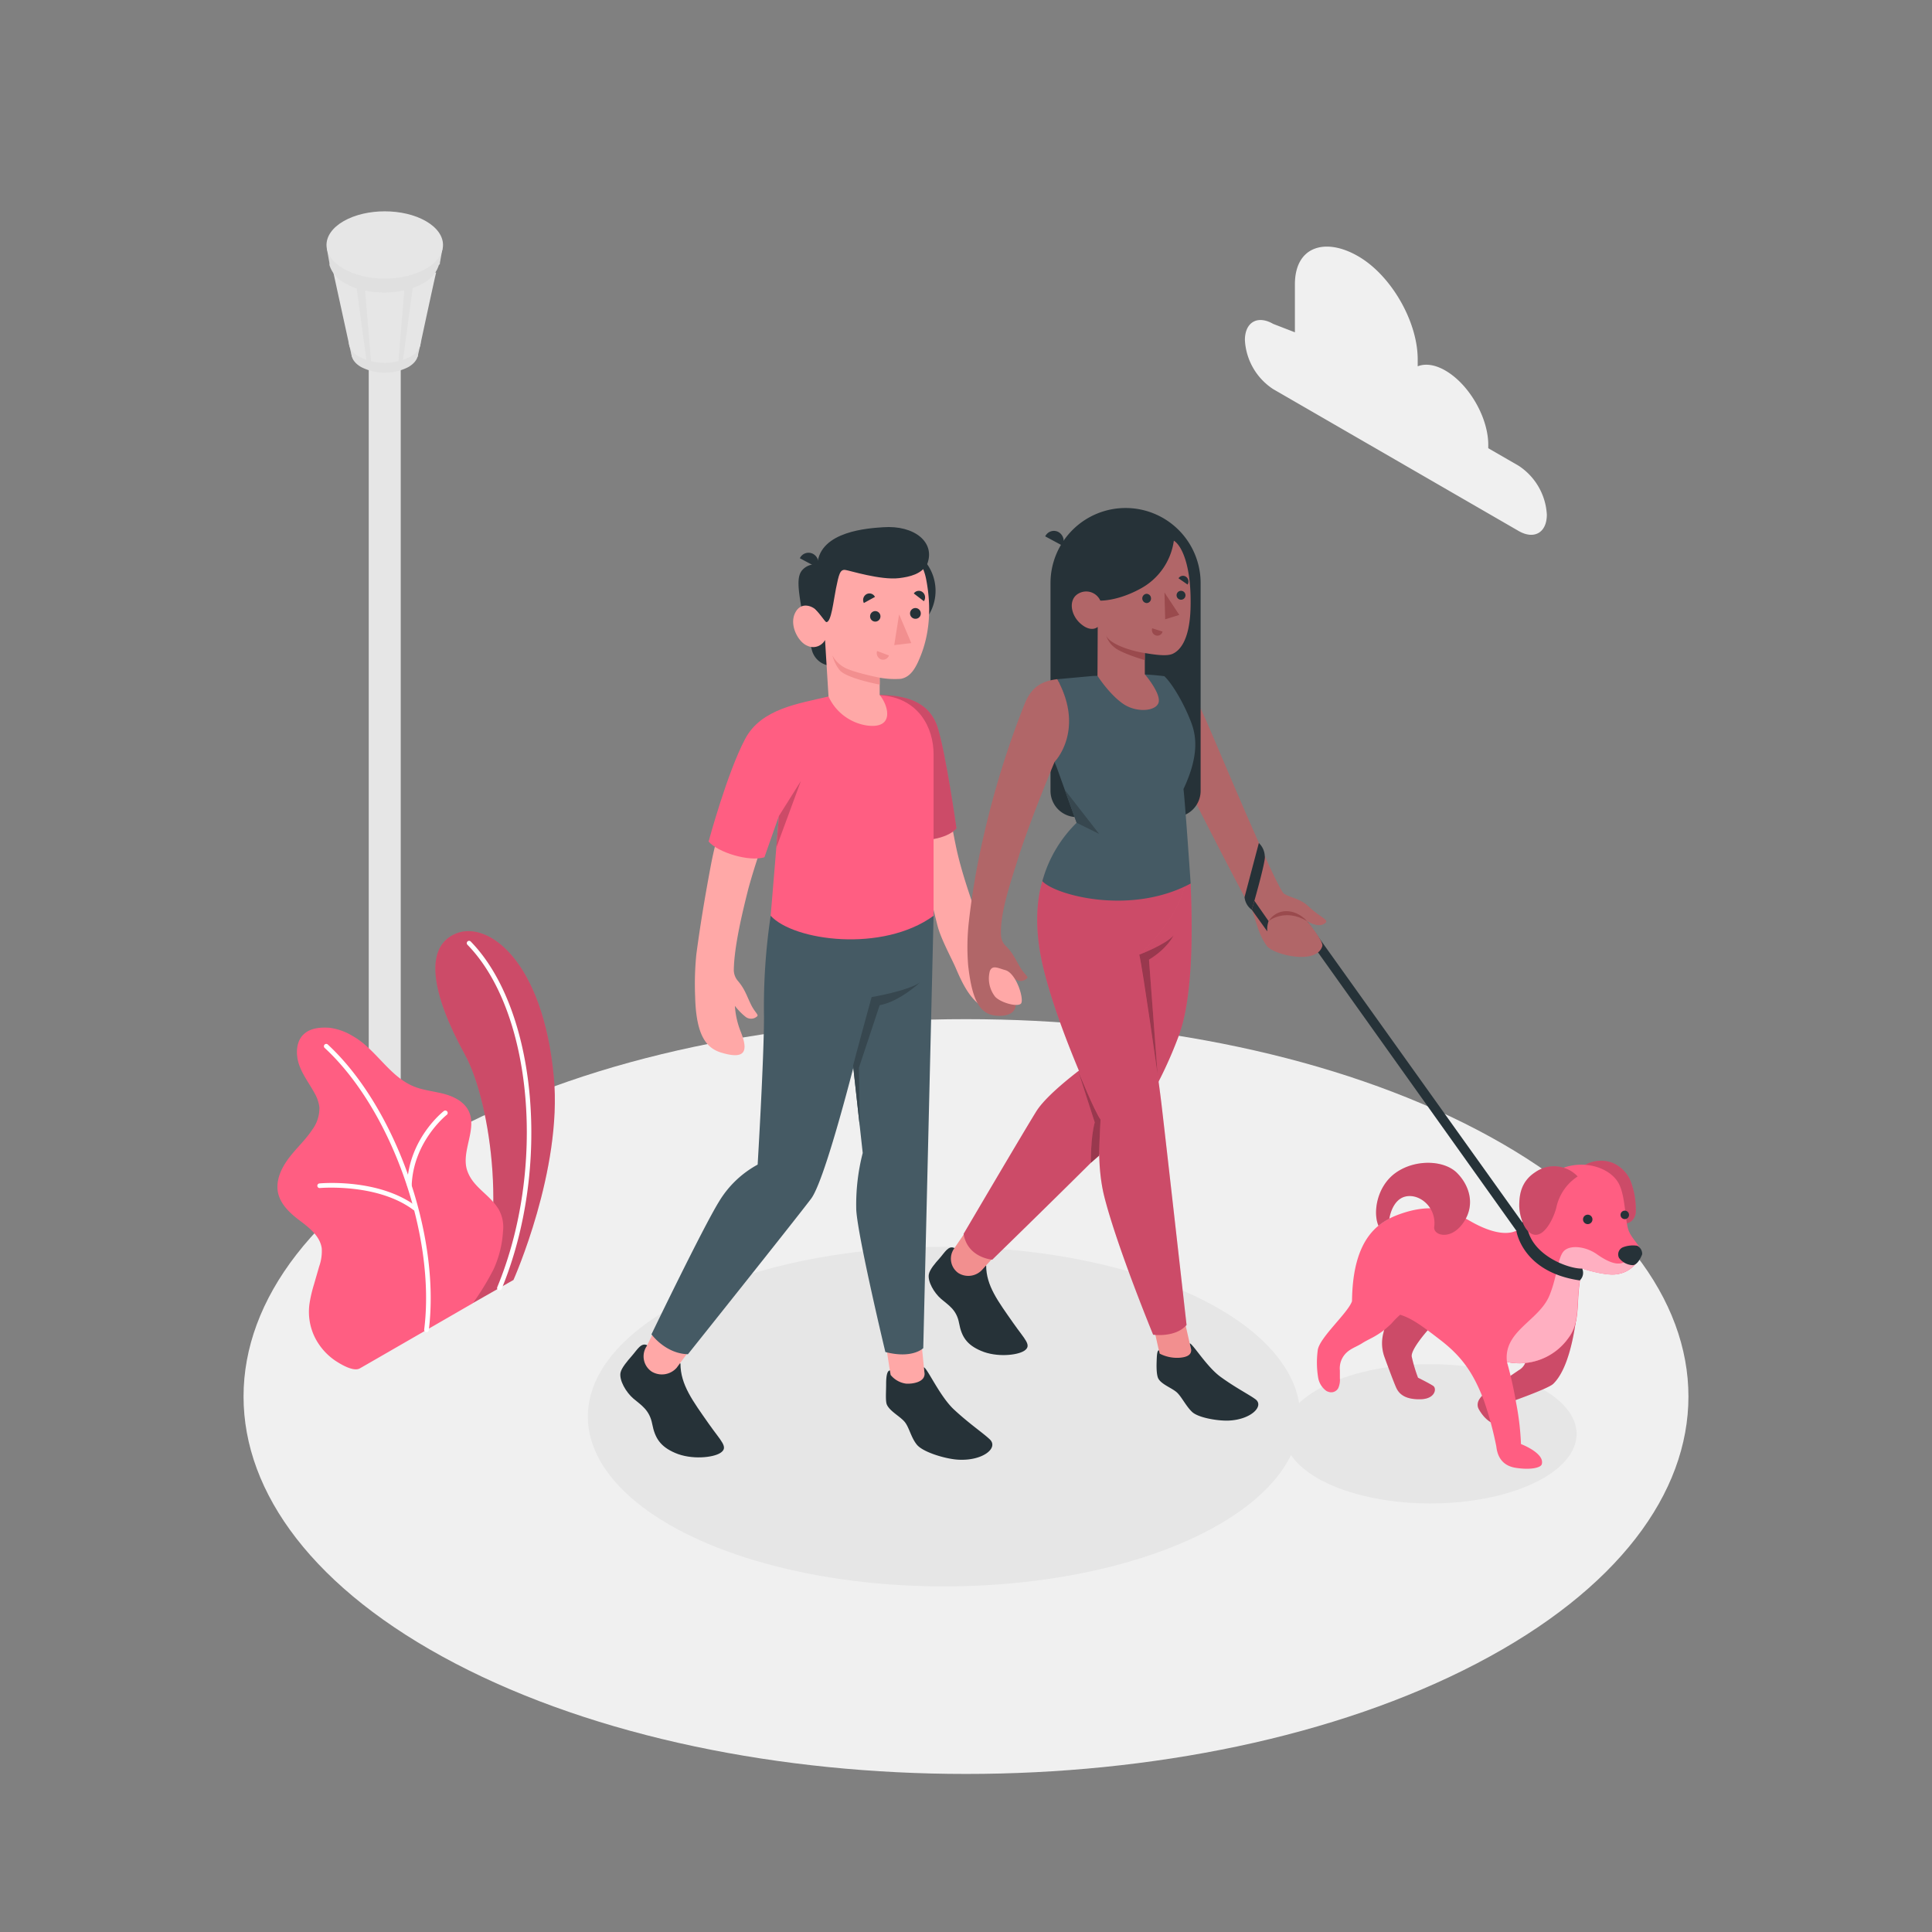 <svg xmlns="http://www.w3.org/2000/svg" viewBox="0 0 500 500"><rect x="0" y="0" width="500" height="500" fill="#808080" stroke="none"/><g id="freepik--Floor--inject-236"><path d="M117.8,430.49c73,38.14,191.39,38.14,264.41,0s73-100,0-138.13-191.4-38.14-264.42,0S44.78,392.35,117.8,430.49Z" style="fill:#f0f0f0"></path></g><g id="freepik--Cloud--inject-236"><path d="M329.49,83.82,335.12,86V73.58c0-9.83,7.85-12.19,16.36-7.27h0C360,71.22,366.9,83.18,366.9,93v1.8c1.93-.77,4.43-.48,7.16,1.1h0c6.13,3.54,11.1,12.14,11.1,19.22V116l7.85,4.53a16.18,16.18,0,0,1,7.31,12.66c0,4.66-3.28,6.55-7.31,4.22L329.49,100.7A16.18,16.18,0,0,1,322.18,88C322.18,83.38,325.46,81.49,329.49,83.82Z" style="fill:#f0f0f0"></path></g><g id="freepik--street-light--inject-236"><rect x="95.43" y="95.55" width="8.28" height="220.17" style="fill:#e6e6e6"></rect><path d="M93,84.74c-3.63,2.1-3.63,5.49,0,7.59a14.51,14.51,0,0,0,13.15,0c3.63-2.1,3.63-5.49,0-7.59A14.51,14.51,0,0,0,93,84.74Z" style="fill:#e0e0e0"></path><path d="M93.48,88c-3.36,1.94-3.36,5.09,0,7a13.43,13.43,0,0,0,12.19,0c3.36-1.94,3.36-5.09,0-7A13.49,13.49,0,0,0,93.48,88Z" style="fill:#e0e0e0"></path><polygon points="108.79 89.21 90.36 89.21 91.08 92.36 108.07 92.36 108.79 89.21" style="fill:#e0e0e0"></polygon><path d="M112.88,70.54H86.28l4.08,18.67h0A5.08,5.08,0,0,0,93,92.33a14.51,14.51,0,0,0,13.15,0,5.08,5.08,0,0,0,2.64-3.12h0S112.76,70.69,112.88,70.54Z" style="fill:#e6e6e6"></path><path d="M113.84,68.35c0-.08,0-.17,0-.25l.67-3.76h-1.64a9.68,9.68,0,0,0-3.19-2.8c-5.61-3.24-14.7-3.24-20.32,0a9.74,9.74,0,0,0-3.18,2.8H84.59l.67,3.76c0,.08,0,.17,0,.25l0,.24h0a7.9,7.9,0,0,0,4,4.69c5.62,3.24,14.71,3.24,20.32,0a7.89,7.89,0,0,0,4-4.69h0Z" style="fill:#e0e0e0"></path><path d="M88.91,57.24c-5.88,3.4-5.88,8.91,0,12.31s15.44,3.4,21.33,0,5.88-8.91,0-12.31S94.8,53.84,88.91,57.24Z" style="fill:#e6e6e6"></path><polygon points="107 73.16 104.19 93.9 103.05 94.18 104.79 73.16 107 73.16" style="fill:#e0e0e0"></polygon><polygon points="92.11 73.16 94.92 93.9 96.07 94.18 94.32 73.16 92.11 73.16" style="fill:#e0e0e0"></polygon></g><g id="freepik--Plants--inject-236"><path d="M122.35,337.25l10.53-6s12.7-28.42,10.45-52.53c-2.8-30-16.94-40.49-25.26-37.15s-6.59,15.28,2.21,31.29C127.27,285.53,131.7,319.5,122.35,337.25Z" style="fill:#FF5E82"></path><path d="M122.35,337.25l10.53-6s12.7-28.42,10.45-52.53c-2.8-30-16.94-40.49-25.26-37.15s-6.59,15.28,2.21,31.29C127.27,285.53,131.7,319.5,122.35,337.25Z" style="opacity:0.2"></path><path d="M129.24,333.91a.66.66,0,0,1-.23,0,.61.61,0,0,1-.32-.79c12.72-30.72,9.19-71.3-7.71-88.61a.6.6,0,0,1,0-.85.59.59,0,0,1,.84,0c17.2,17.62,20.85,58.8,8,89.91A.61.61,0,0,1,129.24,333.91Z" style="fill:#fff"></path><path d="M93.15,354.12c-1.67,1-5.09-1.13-6.41-2a15.92,15.92,0,0,1-5.28-6.06,15,15,0,0,1-1.32-8.94,35.63,35.63,0,0,1,1.13-4.75c.44-1.53.89-3.07,1.33-4.61a11.78,11.78,0,0,0,.67-4.65c-.4-3.15-3.2-5.36-5.75-7.27-2.81-2.11-5.74-4.89-5.72-8.69,0-2.92,1.53-5.65,3.34-7.94s4-4.33,5.61-6.76a9.35,9.35,0,0,0,1.91-5.9,9.79,9.79,0,0,0-1.28-3.69c-1.34-2.47-3.11-4.73-4-7.39s-.79-6,1.28-7.86c1.7-1.56,4.23-1.78,6.54-1.63a15.19,15.19,0,0,1,6.07,2.14c6,3.35,9.47,10.49,15.87,13.07,2.46,1,5.17,1.22,7.74,1.9s5.19,2,6.38,4.37c2.35,4.69-2,10.47-.36,15.44,1.47,4.41,5.75,6.1,8.15,10.07a9.39,9.39,0,0,1,1.12,5.76,27.36,27.36,0,0,1-2.43,9.75,68.13,68.13,0,0,1-5.35,8.78C122.25,337.35,93.4,354,93.15,354.12Z" style="fill:#FF5E82"></path><path d="M110.38,344.76h-.08a.6.6,0,0,1-.52-.67c3.06-24.26-8.51-57-25.79-72.92a.6.6,0,0,1,.81-.88c17.54,16.18,29.27,49.36,26.17,73.95A.59.59,0,0,1,110.38,344.76Z" style="fill:#fff"></path><path d="M107.38,313.28a.6.6,0,0,1-.36-.12c-9.3-7-24.09-5.71-24.24-5.7a.59.59,0,0,1-.65-.54.6.6,0,0,1,.54-.65c.63-.06,15.4-1.33,25.07,5.93a.6.6,0,0,1,.12.84A.63.63,0,0,1,107.38,313.28Z" style="fill:#fff"></path><path d="M105.92,307.24h0a.59.59,0,0,1-.57-.62c.46-11.87,9.15-18.8,9.52-19.09a.6.6,0,0,1,.74,1c-.09.06-8.62,6.89-9.06,18.19A.6.6,0,0,1,105.92,307.24Z" style="fill:#fff"></path></g><g id="freepik--Shadows--inject-236"><ellipse cx="244.32" cy="366.62" rx="92.19" ry="43.94" style="fill:#e6e6e6"></ellipse><path d="M343.42,383.84c14.78,7,38.74,7,53.52,0s14.78-18.47,0-25.51-38.74-7.05-53.52,0S328.63,376.79,343.42,383.84Z" style="fill:#e6e6e6"></path></g><g id="freepik--Characters--inject-236"><path d="M167.52,348.16c-1.61-.83-2.63,1.21-4.09,2.85-1,1.15-2.61,3-2.85,4.27-.35,1.93,1.4,5,3.33,6.66s4.17,2.88,4.88,6.57,2.13,5.87,5.94,7.51c4.19,1.81,9.79,1.23,11.69,0,2.25-1.45.19-3-3-7.56-4.12-5.89-7.32-10.1-7.32-15.59Z" style="fill:#263238"></path><path d="M170,343l-2.58,5.3a4.75,4.75,0,0,0,1.14,6.6l.1.07a5.11,5.11,0,0,0,6.47-1l4.53-6.13Z" style="fill:#ffa8a7"></path><path d="M199.45,237a159.17,159.17,0,0,0-1.73,26.13c0,10.91-1.64,38.27-1.64,38.27a26.28,26.28,0,0,0-10,9.57c-4.24,6.87-17.48,34.35-17.48,34.35s3.58,5,9.44,5.15c0,0,27.46-34.41,31.86-40.23s14.61-48.51,14.61-48.51Z" style="fill:#455a64"></path><polygon points="231.21 360.56 239.69 359.72 238.35 346.29 229.13 347.21 231.21 360.56" style="fill:#ffa8a7"></polygon><path d="M239.24,355.17l-.14-1.32c.92.3,4.11,7.48,7.74,10.89,4,3.73,7.54,6.08,9.31,7.76,2.38,2.25-1.9,5.7-8.38,5.25-3.21-.23-8.9-1.93-10.48-3.86s-2-4.59-3.24-6-3.74-2.66-4.52-4.35c-.42-.92-.19-3.5-.2-5.35,0-2.36.34-3.51,1-3.52,0,.2.17,1.17.17,1.17a6.2,6.2,0,0,0,3.95,2.24C235.93,358.21,239.67,357.78,239.24,355.17Z" style="fill:#263238"></path><path d="M241.61,237,238.94,348.9s-2.78,2.83-9.81,1c0,0-7.12-29.69-7.53-36.79a53.67,53.67,0,0,1,1.67-14.72l-2.77-25.17L199.45,237Z" style="fill:#455a64"></path><path d="M220.78,275.8c0-.25,4.79-17.75,4.79-17.75s9.37-1.58,12.53-3.8c0,0-5.34,5-10.44,5.89l-5.37,16.2.21,15.1Z" style="fill:#37474f"></path><path d="M237.59,217.68c-2.81-14.08-.94-26-.66-33,0-1.25,2.27,1.54,2.87,2.64l4,11s1.9,12.68,3.68,21.09c1.45,6.86,4.59,15.59,6.66,21.12,1.08,2.86,3,5.37,4,8.31a35.18,35.18,0,0,1,1.94,9.3c.14,2-.22,3.85-2.49,3.52a8,8,0,0,1-3.5-1.23c-3.3-2.18-5.19-6.29-6.69-9.79-1.11-2.6-3.9-7.62-4.78-11.1C240.33,230.48,238.69,223.22,237.59,217.68Z" style="fill:#ffa8a7"></path><path d="M227.66,179.86c6.45.07,12.79,1.52,15,8.38,2.13,6.7,4.88,26.15,4.88,26.15s-2.71,3.6-11.75,3Z" style="fill:#FF5E82"></path><path d="M227.66,179.86c6.45.07,12.79,1.52,15,8.38,2.13,6.7,4.88,26.15,4.88,26.15s-2.71,3.6-11.75,3Z" style="opacity:0.2"></path><path d="M183.92,224.2c3.43-18.36,11.32-31.33,12.55-35.92l3.42,23.41a167.91,167.91,0,0,0-6.15,18.06C192,236.56,190,245.13,189.91,251a4.35,4.35,0,0,0,1.05,2.85c1.83,2.13,2.28,3.87,3.43,6.2.9,1.82,1.93,2.53,1.61,2.92a2.31,2.31,0,0,1-3.14.11,16.55,16.55,0,0,1-2.67-2.76,21.66,21.66,0,0,0,1.52,6.71c1.95,4.9,1.34,7.34-5.1,5.37-4-1.23-6.47-4.72-6.71-14.54a77,77,0,0,1,.31-10.85C181.43,237.78,182.88,229.76,183.92,224.2Z" style="fill:#ffa8a7"></path><path d="M214.42,180.25c-7.69,1.85-17.4,3.12-21.56,10.95-4.7,8.84-9.47,26.59-9.47,26.59,2.4,2.82,10.43,5.29,14.44,4.07l3.76-10.7L199.45,237c6,6.54,29,9.59,42.16,0v-41.8c0-6.68-3.71-14.7-14-15.3Z" style="fill:#FF5E82"></path><polygon points="201.59 211.16 207.27 202.12 200.9 219.4 201.59 211.16" style="fill:#FF5E82"></polygon><polygon points="201.59 211.16 207.27 202.12 200.9 219.4 201.59 211.16" style="opacity:0.2"></polygon><path d="M207.27,157l2.84,11.22a5.42,5.42,0,0,0,5.25,4.09h3.33V156.67Z" style="fill:#263238"></path><path d="M242.12,152.9a12,12,0,1,1-12-12A12,12,0,0,1,242.12,152.9Z" style="fill:#263238"></path><path d="M211.53,146.07a4.54,4.54,0,0,0-3.78,1.33c-1.62,1.66-1.29,4.73,0,11.79l5,.58Z" style="fill:#263238"></path><path d="M213.88,159.77c-.74.45-1.8-1-2.72-1.94s-3.92-2.28-5.42.87.86,7.46,3.15,8.4a3.5,3.5,0,0,0,4.63-1.47l.9,14.62a13.09,13.09,0,0,0,9.88,7.5c7.21,1,5.73-5,3.36-7.89v-4.47a22.37,22.37,0,0,0,5.48.29c2.64-.5,3.93-2.94,5.17-6.07,1.85-4.66,3-11.27,1.39-19.64-2.12-11.09-14.4-11.33-21.45-6.9S213.88,159.77,213.88,159.77Z" style="fill:#ffa8a7"></path><path d="M213.88,161c-.37,0-1.8-2.36-2.72-3.2-1.29-1.17.37-11.76.37-11.76.65-8.68,13.45-9.34,17-9.59,8.11-.59,13.63,3.9,11.42,9.55-1.46,2.57-4.46,3.28-7.27,3.62-4.77.58-12.89-2-13.91-2.12-1.38-.19-1.67,1.15-2.42,4.81C215.69,155.56,215.14,161,213.88,161Z" style="fill:#263238"></path><path d="M211.54,146.89,207,144.47a2.49,2.49,0,0,1,3.41-1.13A2.69,2.69,0,0,1,211.54,146.89Z" style="fill:#263238"></path><path d="M227.65,175.39s-6.69-1.34-9-2.58a7.7,7.7,0,0,1-3.23-3.2,10.64,10.64,0,0,0,1.83,3.77c1.71,2.18,10.42,3.79,10.42,3.79Z" style="fill:#f28f8f"></path><path d="M227.86,159.53a1.34,1.34,0,1,1-2.68,0,1.35,1.35,0,0,1,1.34-1.38A1.36,1.36,0,0,1,227.86,159.53Z" style="fill:#263238"></path><path d="M226.44,154.48l-2.87,1.58a1.72,1.72,0,0,1,.67-2.28A1.59,1.59,0,0,1,226.44,154.48Z" style="fill:#263238"></path><path d="M227,168.48l3.06,1.15a1.61,1.61,0,0,1-2.08,1A1.72,1.72,0,0,1,227,168.48Z" style="fill:#f28f8f"></path><path d="M239.1,155.59l-2.61-2a1.58,1.58,0,0,1,2.27-.35A1.74,1.74,0,0,1,239.1,155.59Z" style="fill:#263238"></path><path d="M238.3,158.76a1.35,1.35,0,0,1-1.34,1.38,1.39,1.39,0,1,1,1.34-1.38Z" style="fill:#263238"></path><polygon points="232.69 158.99 231.43 166.95 235.84 166.43 232.69 158.99" style="fill:#f28f8f"></polygon><polygon points="338.26 238.38 394.21 316.69 392.43 318.51 338.26 242.5 338.26 238.38" style="fill:#263238"></polygon><path d="M301.36,175c4.84,0,7.56,4.18,10.67,11.21s18.44,44,20.32,45.12,4.13,1.19,6.3,3.25c3.41,3.23,5.77,3.49,4,4.53s-4.36-.73-4.36-.73,4.3,5.23,3.93,6.47c-1.51,5-12.62,2.23-14.33,0-2.78-3.64-3.22-9.07-4.6-10.71s-21.2-40.89-21.2-40.89Z" style="fill:#b16668"></path><path d="M338.26,238.38c-3.15-3.43-7.78-3.43-9.95,0C328.31,238.38,332.48,234.93,338.26,238.38Z" style="fill:#9a4a4d"></path><path d="M327.32,221.56c.42.93-3.35,13.9-3.35,13.9a4.59,4.59,0,0,1-1.88-3.29l3.7-14A4.92,4.92,0,0,1,327.32,221.56Z" style="fill:#263238"></path><path d="M328.31,238.38l-3.67-5.26-.67,2.34,4,5.58A6.37,6.37,0,0,1,328.31,238.38Z" style="fill:#263238"></path><path d="M303.93,211.46H278.66a6.79,6.79,0,0,1-6.79-6.79V150.9a19.43,19.43,0,0,1,19.43-19.43h0a19.42,19.42,0,0,1,19.42,19.43v53.77A6.79,6.79,0,0,1,303.93,211.46Z" style="fill:#263238"></path><path d="M247,323c-1.54-.78-2.51,1.16-3.9,2.72-1,1.1-2.5,2.83-2.72,4.08-.33,1.85,1.33,4.76,3.18,6.36s4,2.75,4.65,6.27,2,5.6,5.68,7.17c4,1.72,9.34,1.17,11.15,0,2.15-1.39.19-2.91-2.82-7.22-3.93-5.62-7-9.64-7-14.88Z" style="fill:#263238"></path><path d="M250.14,318.42l-3.23,4.73a4.54,4.54,0,0,0,1.09,6.3l.1.06a4.87,4.87,0,0,0,6.18-1l5-5.49Z" style="fill:#f28f8f"></path><path d="M308.14,228.66c.2,6,1.27,28-3.13,39.53A108.48,108.48,0,0,1,295.86,287c-1.31,2.24-39.06,39-39.06,39s-6.41-.47-7.42-6.68c0,0,15.46-26.3,18.81-31.69S283.4,274,283.4,274l-1.08-50.55Z" style="fill:#FF5E82"></path><path d="M308.14,228.66c.2,6,1.27,28-3.13,39.53A108.48,108.48,0,0,1,295.86,287c-1.31,2.24-39.06,39-39.06,39s-6.41-.47-7.42-6.68c0,0,15.46-26.3,18.81-31.69S283.4,274,283.4,274l-1.08-50.55Z" style="opacity:0.2"></path><rect x="299.65" y="341.87" width="8.18" height="11.92" transform="translate(677.04 619.66) rotate(167.19)" style="fill:#f28f8f"></rect><path d="M294.84,247.06a50.38,50.38,0,0,0,7.29-8.41c6.1-8.42,5.16-15.91,5.16-15.91H304.8l-33,.68c-3.28,5.36-4,13.49-2.88,21.42,2.29,16.44,15.91,44.9,15.91,44.9-.19,2.25-1.14,11.71,1,20.09,3.38,13.22,12.6,35.59,12.6,35.59s5.78.83,8.65-2.52c0,0-5.11-45.42-6.48-57.06C299.11,273.25,294.84,247.06,294.84,247.06Z" style="fill:#FF5E82"></path><path d="M294.84,247.06a50.38,50.38,0,0,0,7.29-8.41c6.1-8.42,5.16-15.91,5.16-15.91H304.8l-33,.68c-3.28,5.36-4,13.49-2.88,21.42,2.29,16.44,15.91,44.9,15.91,44.9-.19,2.25-1.14,11.71,1,20.09,3.38,13.22,12.6,35.59,12.6,35.59s5.78.83,8.65-2.52c0,0-5.11-45.42-6.48-57.06C299.11,273.25,294.84,247.06,294.84,247.06Z" style="opacity:0.2"></path><path d="M273.53,198.65c.34-.58,10.58-14.94.05-22.34,5.59,3,5.88,7.06,5.88,11.05C279.46,191.06,277.93,194.17,273.53,198.65Z" style="fill:#f28f8f"></path><path d="M308.16,348.79l-.26-1.14c.84.16,4.42,6.11,8,8.69,3.89,2.83,7.27,4.51,9,5.78,2.32,1.71-1,5.21-6.77,5.52-2.84.15-8-.71-9.61-2.23s-2.75-4-4-5.1-3.83-2-4.69-3.44c-.48-.76-.55-2.66-.5-4.29s.1-3.14.61-3.12l.2.87A9.86,9.86,0,0,0,305,351.4C306.32,351.34,308.83,351,308.16,348.79Z" style="fill:#263238"></path><path d="M299.59,278.13s-3.85-27.33-4.75-31.07c0,0,6.78-2.58,8.86-4.95,0,0-1.49,3.31-6.34,6.25Z" style="fill:#FF5E82"></path><path d="M299.59,278.13s-3.85-27.33-4.75-31.07c0,0,6.78-2.58,8.86-4.95,0,0-1.49,3.31-6.34,6.25Z" style="opacity:0.4"></path><path d="M279.09,277.33s4.09,10.17,5.73,12.41c0,0-.41,7.75-.35,9.32l-2.15,1.87s-.1-6.51,1-10.45" style="fill:#FF5E82"></path><path d="M279.09,277.33s4.09,10.17,5.73,12.41c0,0-.41,7.75-.35,9.32l-2.15,1.87s-.1-6.51,1-10.45" style="opacity:0.4"></path><path d="M306.29,204.2c.52,4.78,1.85,24.46,1.85,24.46-15.79,8.43-35.38,2.84-38.38-.63a33.56,33.56,0,0,1,8.87-15.09l-5.12-14.28s-.61-1.46-.59-1.47c.34-.59,7.48-8.63.7-21.41l9.21-.84,13.5-.39c2.94.16,5,.45,5,.45,1.89,1.76,4.86,6.6,6.78,11.53C309.38,189.71,310.72,194.78,306.29,204.2Z" style="fill:#455a64"></path><path d="M303.79,139.93c2,1.22,4.58,6.38,4.33,17.2-.21,9.17-3.18,11.43-4.67,12.09s-4.37.25-7.17-.21v5.5s3.87,4.49,3.62,7-5.58,3.13-9.2.66-6.67-7.27-6.67-7.27l.06-12.66s-1.64,1.6-4.44-.84c-2.3-2-3.08-5.41-1.28-7.24a4,4,0,0,1,6.39,1.28s4.46.16,10.4-3.1A16.72,16.72,0,0,0,303.79,139.93Z" style="fill:#b16668"></path><path d="M297.88,154.82a1.16,1.16,0,0,1-1.09,1.25,1.2,1.2,0,0,1-.12-2.39A1.17,1.17,0,0,1,297.88,154.82Z" style="fill:#263238"></path><path d="M298.19,162.6l2.68.85a1.37,1.37,0,0,1-1.74,1A1.47,1.47,0,0,1,298.19,162.6Z" style="fill:#9a4a4d"></path><path d="M307.34,151.28,305,149.66a1.36,1.36,0,0,1,1.94-.39A1.48,1.48,0,0,1,307.34,151.28Z" style="fill:#263238"></path><path d="M306.8,154a1.15,1.15,0,1,1-2.3.11,1.15,1.15,0,1,1,2.3-.11Z" style="fill:#263238"></path><polygon points="301.36 153.33 301.55 160.27 305.2 159.14 301.36 153.33" style="fill:#9a4a4d"></polygon><path d="M296.28,169c-2.95-.39-9-2.13-10-4.53a6.21,6.21,0,0,0,2.12,3.06c1.81,1.55,7.84,3.3,7.84,3.3Z" style="fill:#9a4a4d"></path><polygon points="275.58 204.42 284.46 215.82 278.64 212.94 275.58 204.42" style="fill:#37474f"></polygon><path d="M275,141.23l-4.5-2.42a2.49,2.49,0,0,1,3.41-1.13A2.69,2.69,0,0,1,275,141.23Z" style="fill:#263238"></path><path d="M272.92,197.19S266.7,212,263.53,222c-2,6.38-4.83,14.57-4.46,20.18a4.09,4.09,0,0,0,1.25,2.66c1.9,1.87,2.48,3.49,3.76,5.6,1,1.66,2.05,2.25,1.79,2.65a2.23,2.23,0,0,1-3,.37,15.38,15.38,0,0,1-2.77-2.4,20.24,20.24,0,0,0,2,6.24c2.26,4.5-.91,5.91-4.4,5.55-4-.43-6.1-3.67-7.14-13a58.54,58.54,0,0,1,.13-10.86,193.25,193.25,0,0,1,4-23.18A230.72,230.72,0,0,1,265.24,182c1.84-4.4,4.51-5.73,8.38-6.24C280.88,189.05,272.92,197.19,272.92,197.19Z" style="fill:#b16668"></path><path d="M260.12,251.05c-1.66-.43-3.3-1.44-3.95.26a7.62,7.62,0,0,0,1.39,6.66c1.48,1.55,5.64,2.67,6.63,1.8S263.09,251.82,260.12,251.05Z" style="fill:#ffa8a7"></path><path d="M407.87,341.64c-.49,3.21-1.85,12.6-5.91,16.51-1.32,1.28-12.27,5.14-13.08,5.34,0,0,2.3,3.29,1.37,4.33-1.52,1.71-5,1.26-7.47-3-1.34-2.26,1.32-4.17,2.48-4.92,1.46-.94,5.6-3.8,7.83-5.31a3.85,3.85,0,0,0,1.94-3.51l-.21-5.36Z" style="fill:#FF5E82"></path><path d="M407.87,341.64c-.49,3.21-1.85,12.6-5.91,16.51-1.32,1.28-12.27,5.14-13.08,5.34,0,0,2.3,3.29,1.37,4.33-1.52,1.71-5,1.26-7.47-3-1.34-2.26,1.32-4.17,2.48-4.92,1.46-.94,5.6-3.8,7.83-5.31a3.85,3.85,0,0,0,1.94-3.51l-.21-5.36Z" style="opacity:0.2"></path><path d="M410.21,301.47a8.52,8.52,0,0,1,6.92-.61,8.87,8.87,0,0,1,4.75,4.48,20.64,20.64,0,0,1,1.45,8.65c-.73,3.67-4.83,3.29-7.81,1S410.21,301.47,410.21,301.47Z" style="fill:#FF5E82"></path><path d="M410.21,301.47a8.52,8.52,0,0,1,6.92-.61,8.87,8.87,0,0,1,4.75,4.48,20.64,20.64,0,0,1,1.45,8.65c-.73,3.67-4.83,3.29-7.81,1S410.21,301.47,410.21,301.47Z" style="opacity:0.2"></path><path d="M369.91,343.8c-1.31,1.44-4.79,5.59-4.56,7.27a38.74,38.74,0,0,0,1.63,5.48s3,1.49,3.94,2.13.54,3.33-3.19,3.44-5.57-1.1-6.42-3.05c-.54-1.21-2-5.08-3-7.85a10.49,10.49,0,0,1-.27-6.32,21.8,21.8,0,0,1,2.16-5.64C361.83,337,369.91,343.8,369.91,343.8Z" style="fill:#FF5E82"></path><path d="M369.91,343.8c-1.31,1.44-4.79,5.59-4.56,7.27a38.74,38.74,0,0,0,1.63,5.48s3,1.49,3.94,2.13.54,3.33-3.19,3.44-5.57-1.1-6.42-3.05c-.54-1.21-2-5.08-3-7.85a10.49,10.49,0,0,1-.27-6.32,21.8,21.8,0,0,1,2.16-5.64C361.83,337,369.91,343.8,369.91,343.8Z" style="opacity:0.2"></path><path d="M343.74,360.18a2.16,2.16,0,0,1-.49-.22,5.33,5.33,0,0,1-2.1-3.36,23.93,23.93,0,0,1-.14-7c.19-3.21,7.9-9.82,8.89-12.87.18-16.41,6.92-20.56,12.32-22.5,9.15-3.28,14-.63,18.65,2,5.43,3.06,12.44,5,14.52-1.39,2-6.09,4.05-12,11.69-13.25,5.22-.82,10.31,1.43,12,5s1.43,9.68,2.52,12.15,3.8,4.33,3,6.25a8.29,8.29,0,0,1-1.21,2s0,0-.05,0a.12.12,0,0,1-.07.12c-.11.14-.23.25-.34.37a7,7,0,0,1-1.4,1.16,6.58,6.58,0,0,1-2.24.94,3.36,3.36,0,0,1-.61.14l-.69.09c-3.11.25-8.47-1.53-8.47-1.53-.16.59-.27,1.19-.38,1.76-1.38,6.84.09,11.87-3.18,16.19A15.56,15.56,0,0,1,390,352.48a101.49,101.49,0,0,1,2.39,10.67,69.88,69.88,0,0,1,1.24,10.57s6.25,2.37,5.37,5.25c-.27.88-2.9,1.51-6.75.9s-4.77-3.45-5-5.5a88.24,88.24,0,0,0-3.18-11.81l-.36-.94c-2.55-6.41-5.42-10.57-10.88-14.78-4.83-3.73-7.35-5.59-10.46-6.59a22.35,22.35,0,0,0-2.31,2.34c-.62.58-1.26,1.15-1.93,1.68a20.86,20.86,0,0,1-2.95,1.9c-.9.48-1.82.92-2.68,1.47-1.33.85-2.92,1.34-4.07,2.47a5.57,5.57,0,0,0-1.67,4.56c0,.67,0,1.33,0,2a5.29,5.29,0,0,1-.44,2.62A2.09,2.09,0,0,1,343.74,360.18Z" style="fill:#FF5E82"></path><path d="M423.33,327l-.12.14c-.11.14-.23.25-.34.37a7.09,7.09,0,0,1-1.4,1.16,6.58,6.58,0,0,1-2.24.94,3.36,3.36,0,0,1-.61.14l-.69.09c-3.11.25-8.47-1.53-8.47-1.53a16.84,16.84,0,0,0-.38,1.76c-1.38,6.84.09,11.87-3.18,16.19A15.56,15.56,0,0,1,390,352.48c-1-8.05,8.28-10.6,11-17.22,2.05-5,2.13-9.88,3.75-11.51s5.64-1.2,8.55.86c2.45,1.72,5.28,3.16,7.16,1.95.71-.46,2.31.89,2.79.45C423.31,327,423.31,327,423.33,327Z" style="fill:#FF5E82"></path><path d="M423.33,327l-.12.14c-.11.14-.23.25-.34.37a7.09,7.09,0,0,1-1.4,1.16,6.58,6.58,0,0,1-2.24.94,3.36,3.36,0,0,1-.61.14l-.69.09c-3.11.25-8.47-1.53-8.47-1.53a16.84,16.84,0,0,0-.38,1.76c-1.38,6.84.09,11.87-3.18,16.19A15.56,15.56,0,0,1,390,352.48c-1-8.05,8.28-10.6,11-17.22,2.05-5,2.13-9.88,3.75-11.51s5.64-1.2,8.55.86c2.45,1.72,5.28,3.16,7.16,1.95.71-.46,2.31.89,2.79.45C423.31,327,423.31,327,423.33,327Z" style="fill:#fff;opacity:0.5"></path><path d="M409.46,328.3c-3.35.18-14.57-3.71-14.37-12.64a5,5,0,0,0-2.66,2.85s1.45,10.7,16.41,12.86A2.65,2.65,0,0,0,409.46,328.3Z" style="fill:#263238"></path><path d="M408.3,304.46a8.43,8.43,0,0,0-11-1.08c-3.8,2.47-4.07,6.11-4.12,8.38-.06,2.75,1.36,7.62,4.12,7.81s5.1-5,5.59-7.55A12.78,12.78,0,0,1,408.3,304.46Z" style="fill:#FF5E82"></path><path d="M408.3,304.46a8.43,8.43,0,0,0-11-1.08c-3.8,2.47-4.07,6.11-4.12,8.38-.06,2.75,1.36,7.62,4.12,7.81s5.1-5,5.59-7.55A12.78,12.78,0,0,1,408.3,304.46Z" style="opacity:0.2"></path><path d="M356.75,317.23c-1.48-3.38-.47-10.23,4.5-13.74s12.36-3.3,15.76,0c3.05,3,5,8.07,1.75,12.87s-7.87,3.37-7.59,1.18c.65-5-3.65-8.64-7.3-7.91s-4.31,5.77-4.31,5.77A16.38,16.38,0,0,0,356.75,317.23Z" style="fill:#FF5E82"></path><path d="M356.75,317.23c-1.48-3.38-.47-10.23,4.5-13.74s12.36-3.3,15.76,0c3.05,3,5,8.07,1.75,12.87s-7.87,3.37-7.59,1.18c.65-5-3.65-8.64-7.3-7.91s-4.31,5.77-4.31,5.77A16.38,16.38,0,0,0,356.75,317.23Z" style="opacity:0.2"></path><path d="M422.64,327.43a4.67,4.67,0,0,1-3.64-1.89,2,2,0,0,1,1-2.74,7.23,7.23,0,0,1,3.69-.4,2.31,2.31,0,0,1,1.3,2.22C424.83,325,424,327.2,422.64,327.43Z" style="fill:#263238"></path><path d="M409.69,315.47a1.22,1.22,0,0,1,2.43,0,1.22,1.22,0,1,1-2.43,0Z" style="fill:#263238"></path><circle cx="420.49" cy="314.41" r="1.1" style="fill:#263238"></circle></g></svg>